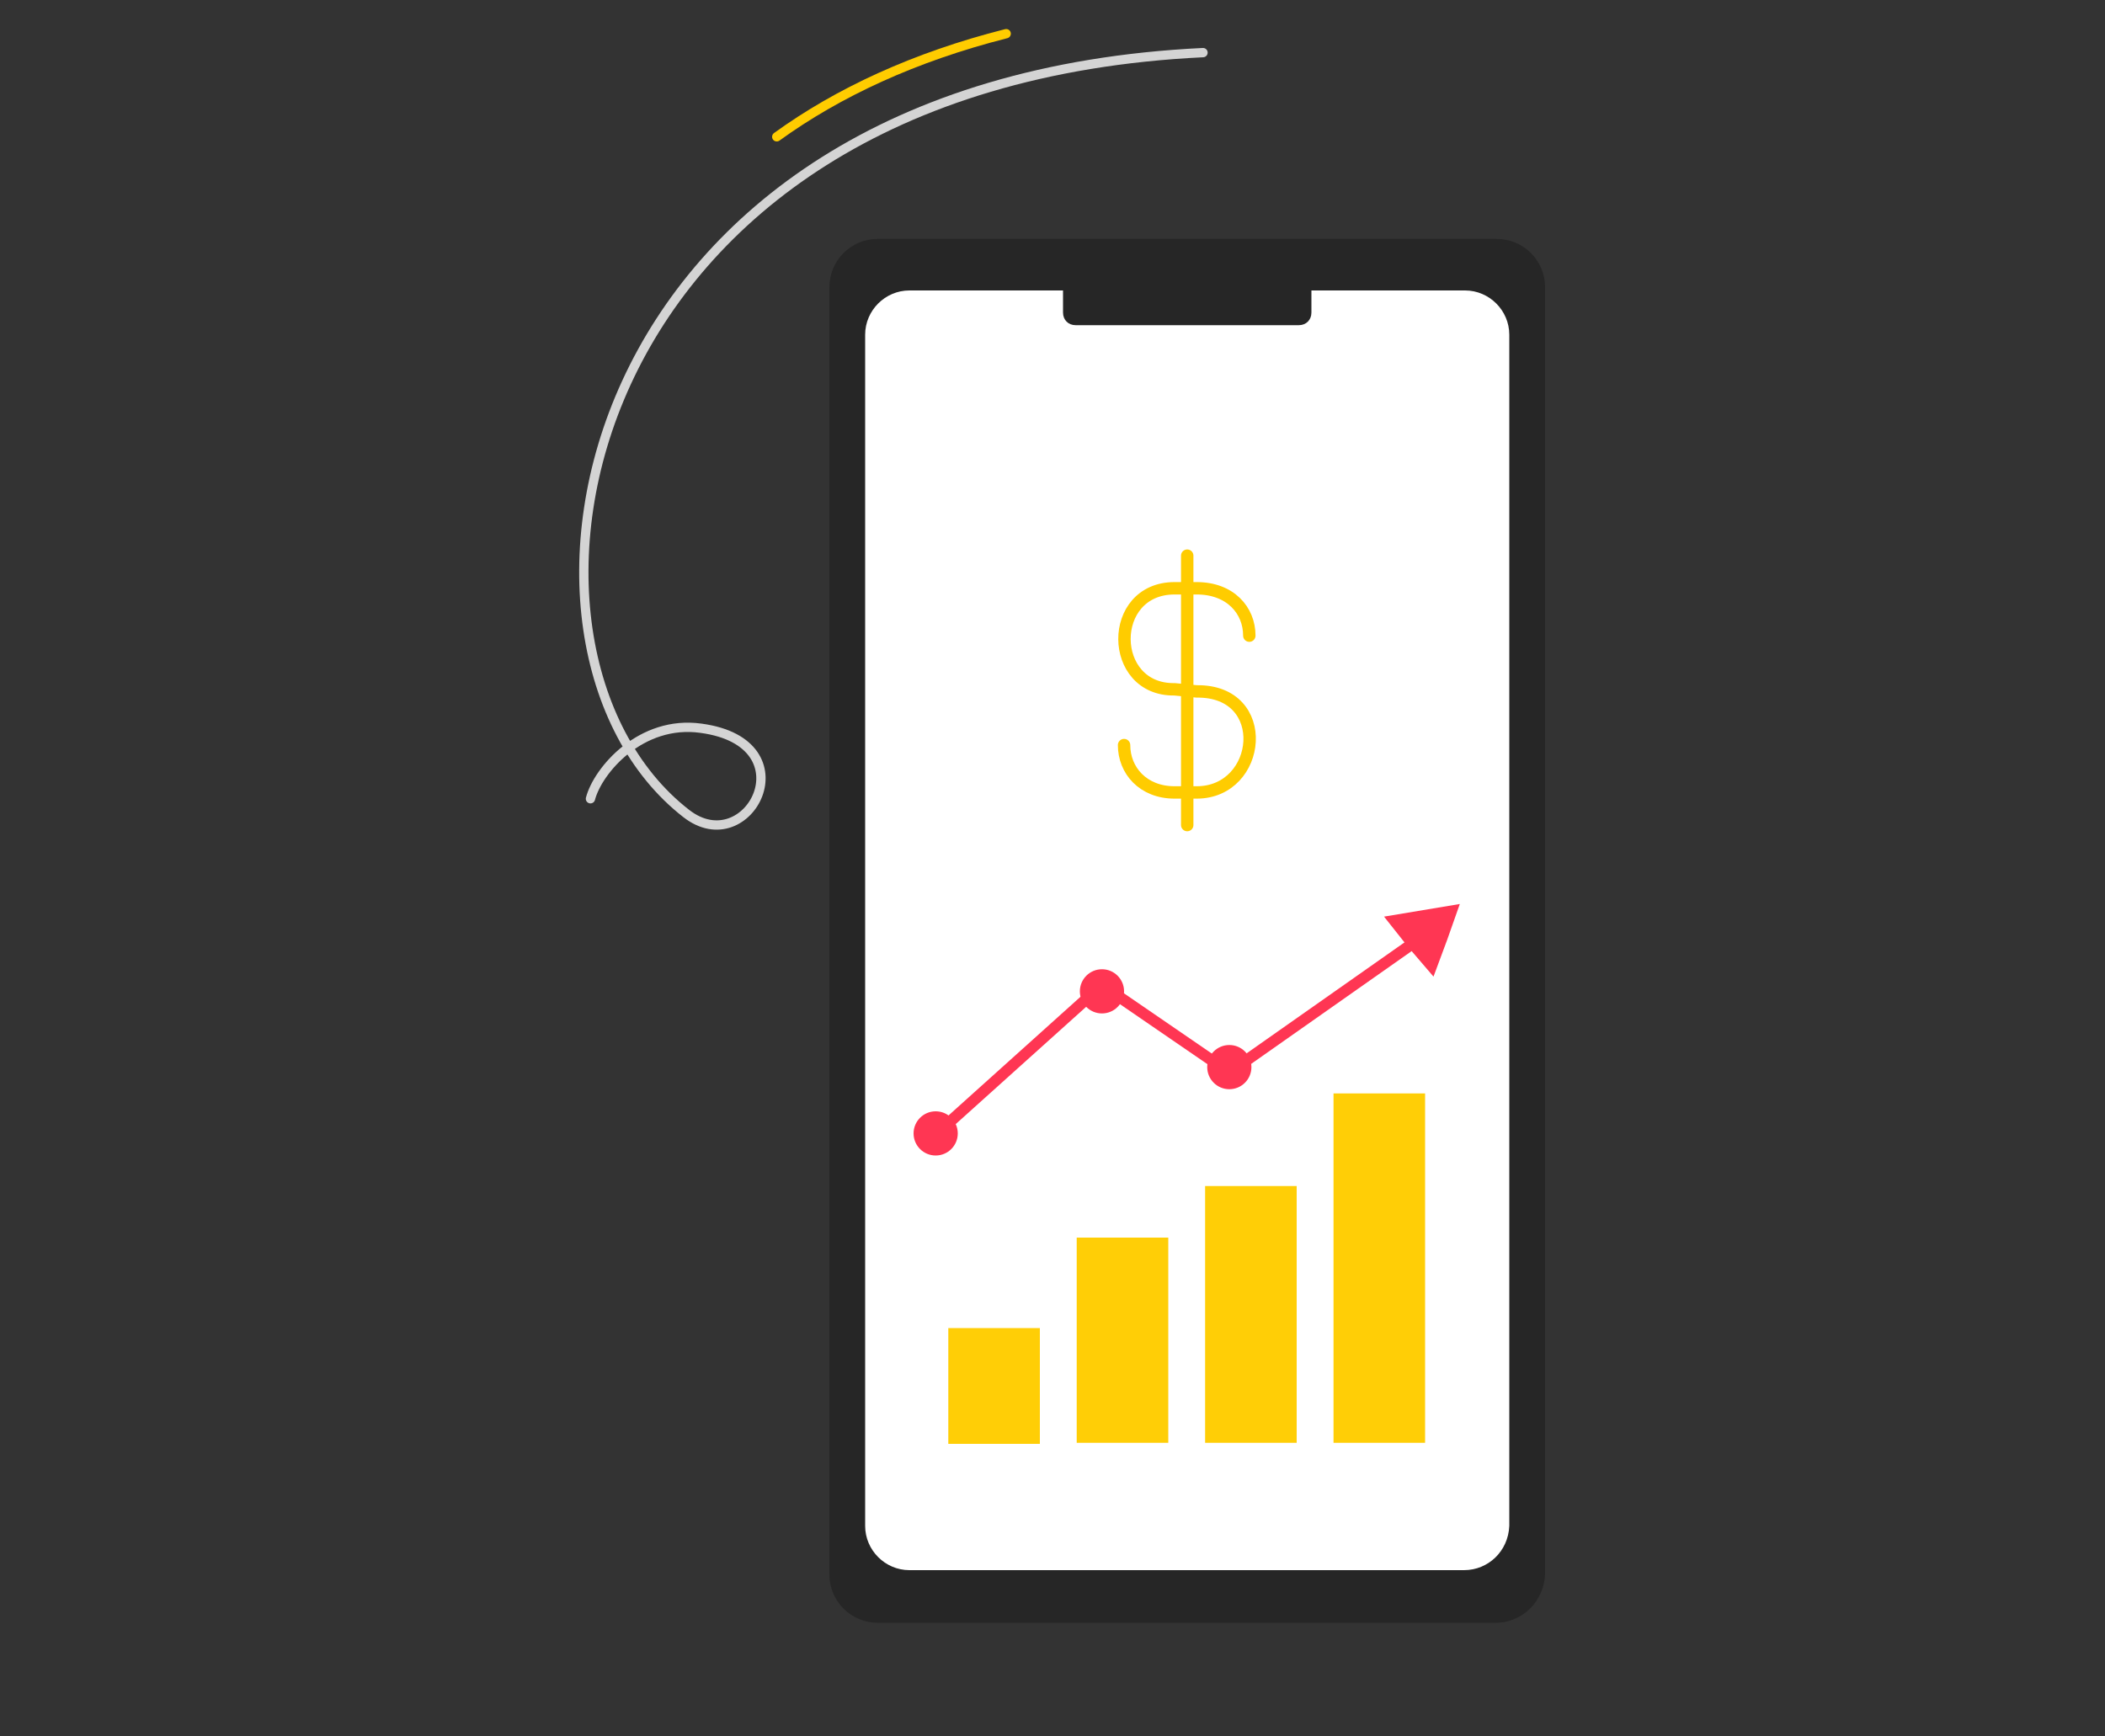 <?xml version="1.0" encoding="utf-8"?>
<!-- Generator: Adobe Illustrator 25.0.1, SVG Export Plug-In . SVG Version: 6.00 Build 0)  -->
<svg version="1.1" xmlns="http://www.w3.org/2000/svg" xmlns:xlink="http://www.w3.org/1999/xlink" x="0px" y="0px"
	 viewBox="0 0 200 165" style="enable-background:new 0 0 200 165;" xml:space="preserve">
<rect x="0" y="0" width="200" height="165" fill="#333333" stroke="none"/>
<style type="text/css">
	.st0{fill:#262626;}
	.st1{fill:#FFFFFF;}
	.st2{fill:#FFCE06;}
	.st3{fill:#FFFFFF;stroke:#FFFFFF;stroke-width:0.718;stroke-miterlimit:10;}
	.st4{fill:none;stroke:#D4D4D4;stroke-width:0.884;stroke-linecap:round;stroke-miterlimit:10;}
	.st5{fill:none;stroke:#FFCC00;stroke-width:0.884;stroke-linecap:round;stroke-miterlimit:10;}
	.st6{fill:none;stroke:#FFCC00;stroke-width:1.178;stroke-linecap:round;stroke-linejoin:round;}
	.st7{fill-rule:evenodd;clip-rule:evenodd;fill:none;stroke:#FF3653;stroke-width:1.068;stroke-miterlimit:10;}
	.st8{fill-rule:evenodd;clip-rule:evenodd;fill:#FF3653;}
	.st9{fill:#FF3653;}
</style>
<g id="Layer_1">
</g>
<g id="Layer_21">
	<g>
		<path class="st0" d="M142.1,154.2H83.4c-2.5,0-4.6-2-4.6-4.6V27.3c0-2.5,2-4.6,4.6-4.6h58.8c2.5,0,4.6,2,4.6,4.6v122.3
			C146.7,152.1,144.7,154.2,142.1,154.2z"/>
		<path class="st1" d="M139.1,149.2H86.4c-2.3,0-4.2-1.9-4.2-4.2V31.8c0-2.3,1.9-4.2,4.2-4.2h52.8c2.3,0,4.2,1.9,4.2,4.2v113.2
			C143.3,147.4,141.4,149.2,139.1,149.2z"/>
		<path class="st0" d="M123.4,30.9h-21.2c-0.7,0-1.2-0.5-1.2-1.2v-2.5c0-0.7,0.5-1.2,1.2-1.2h21.2c0.7,0,1.2,0.5,1.2,1.2v2.5
			C124.6,30.4,124.1,30.9,123.4,30.9z"/>
		<g>
			<rect x="90.1" y="126.2" class="st2" width="8.7" height="11"/>
			<rect x="102.3" y="117.6" class="st2" width="8.7" height="19.5"/>
			<rect x="114.5" y="112.7" class="st2" width="8.7" height="24.4"/>
			<rect x="126.7" y="103.9" class="st2" width="8.7" height="33.2"/>
		</g>
		<polygon class="st3" points="131.1,82.5 135,80.9 138.8,79.3 138.3,83.5 137.7,87.6 134.4,85 		"/>
		<path class="st4" d="M114.3,5C53.9,7.9,45,61.6,65.2,77.3c5.9,4.6,11.8-6.7,1.4-8.1c-5.7-0.8-9.8,4-10.5,6.7"/>
		<path class="st5" d="M95.6,3.2C86.9,5.4,79.6,8.8,73.8,13"/>
		<path class="st6" d="M106.8,70.8c0,2.4,1.8,4.5,4.8,4.5h2.1c6.2,0,7.2-9.7,0-9.6l-2.1-0.2c-6.3,0.1-6.4-9.6,0-9.6h2.1
			c3.2,0,5,2.1,5,4.5"/>
		<line class="st6" x1="112.8" y1="52.8" x2="112.8" y2="78.4"/>
		<g>
			<g>
				<polyline class="st7" points="134.3,89.6 116.8,101.9 104.7,93.6 89.8,107 				"/>
				<circle class="st8" cx="88.9" cy="107.7" r="2.1"/>
				<circle class="st8" cx="104.7" cy="94.2" r="2.1"/>
				<circle class="st8" cx="116.8" cy="101.4" r="2.1"/>
			</g>
			<polygon class="st9" points="131.5,87.1 135.1,86.5 138.7,85.9 137.5,89.3 136.2,92.8 133.8,90 			"/>
		</g>
	</g>
</g>
</svg>
